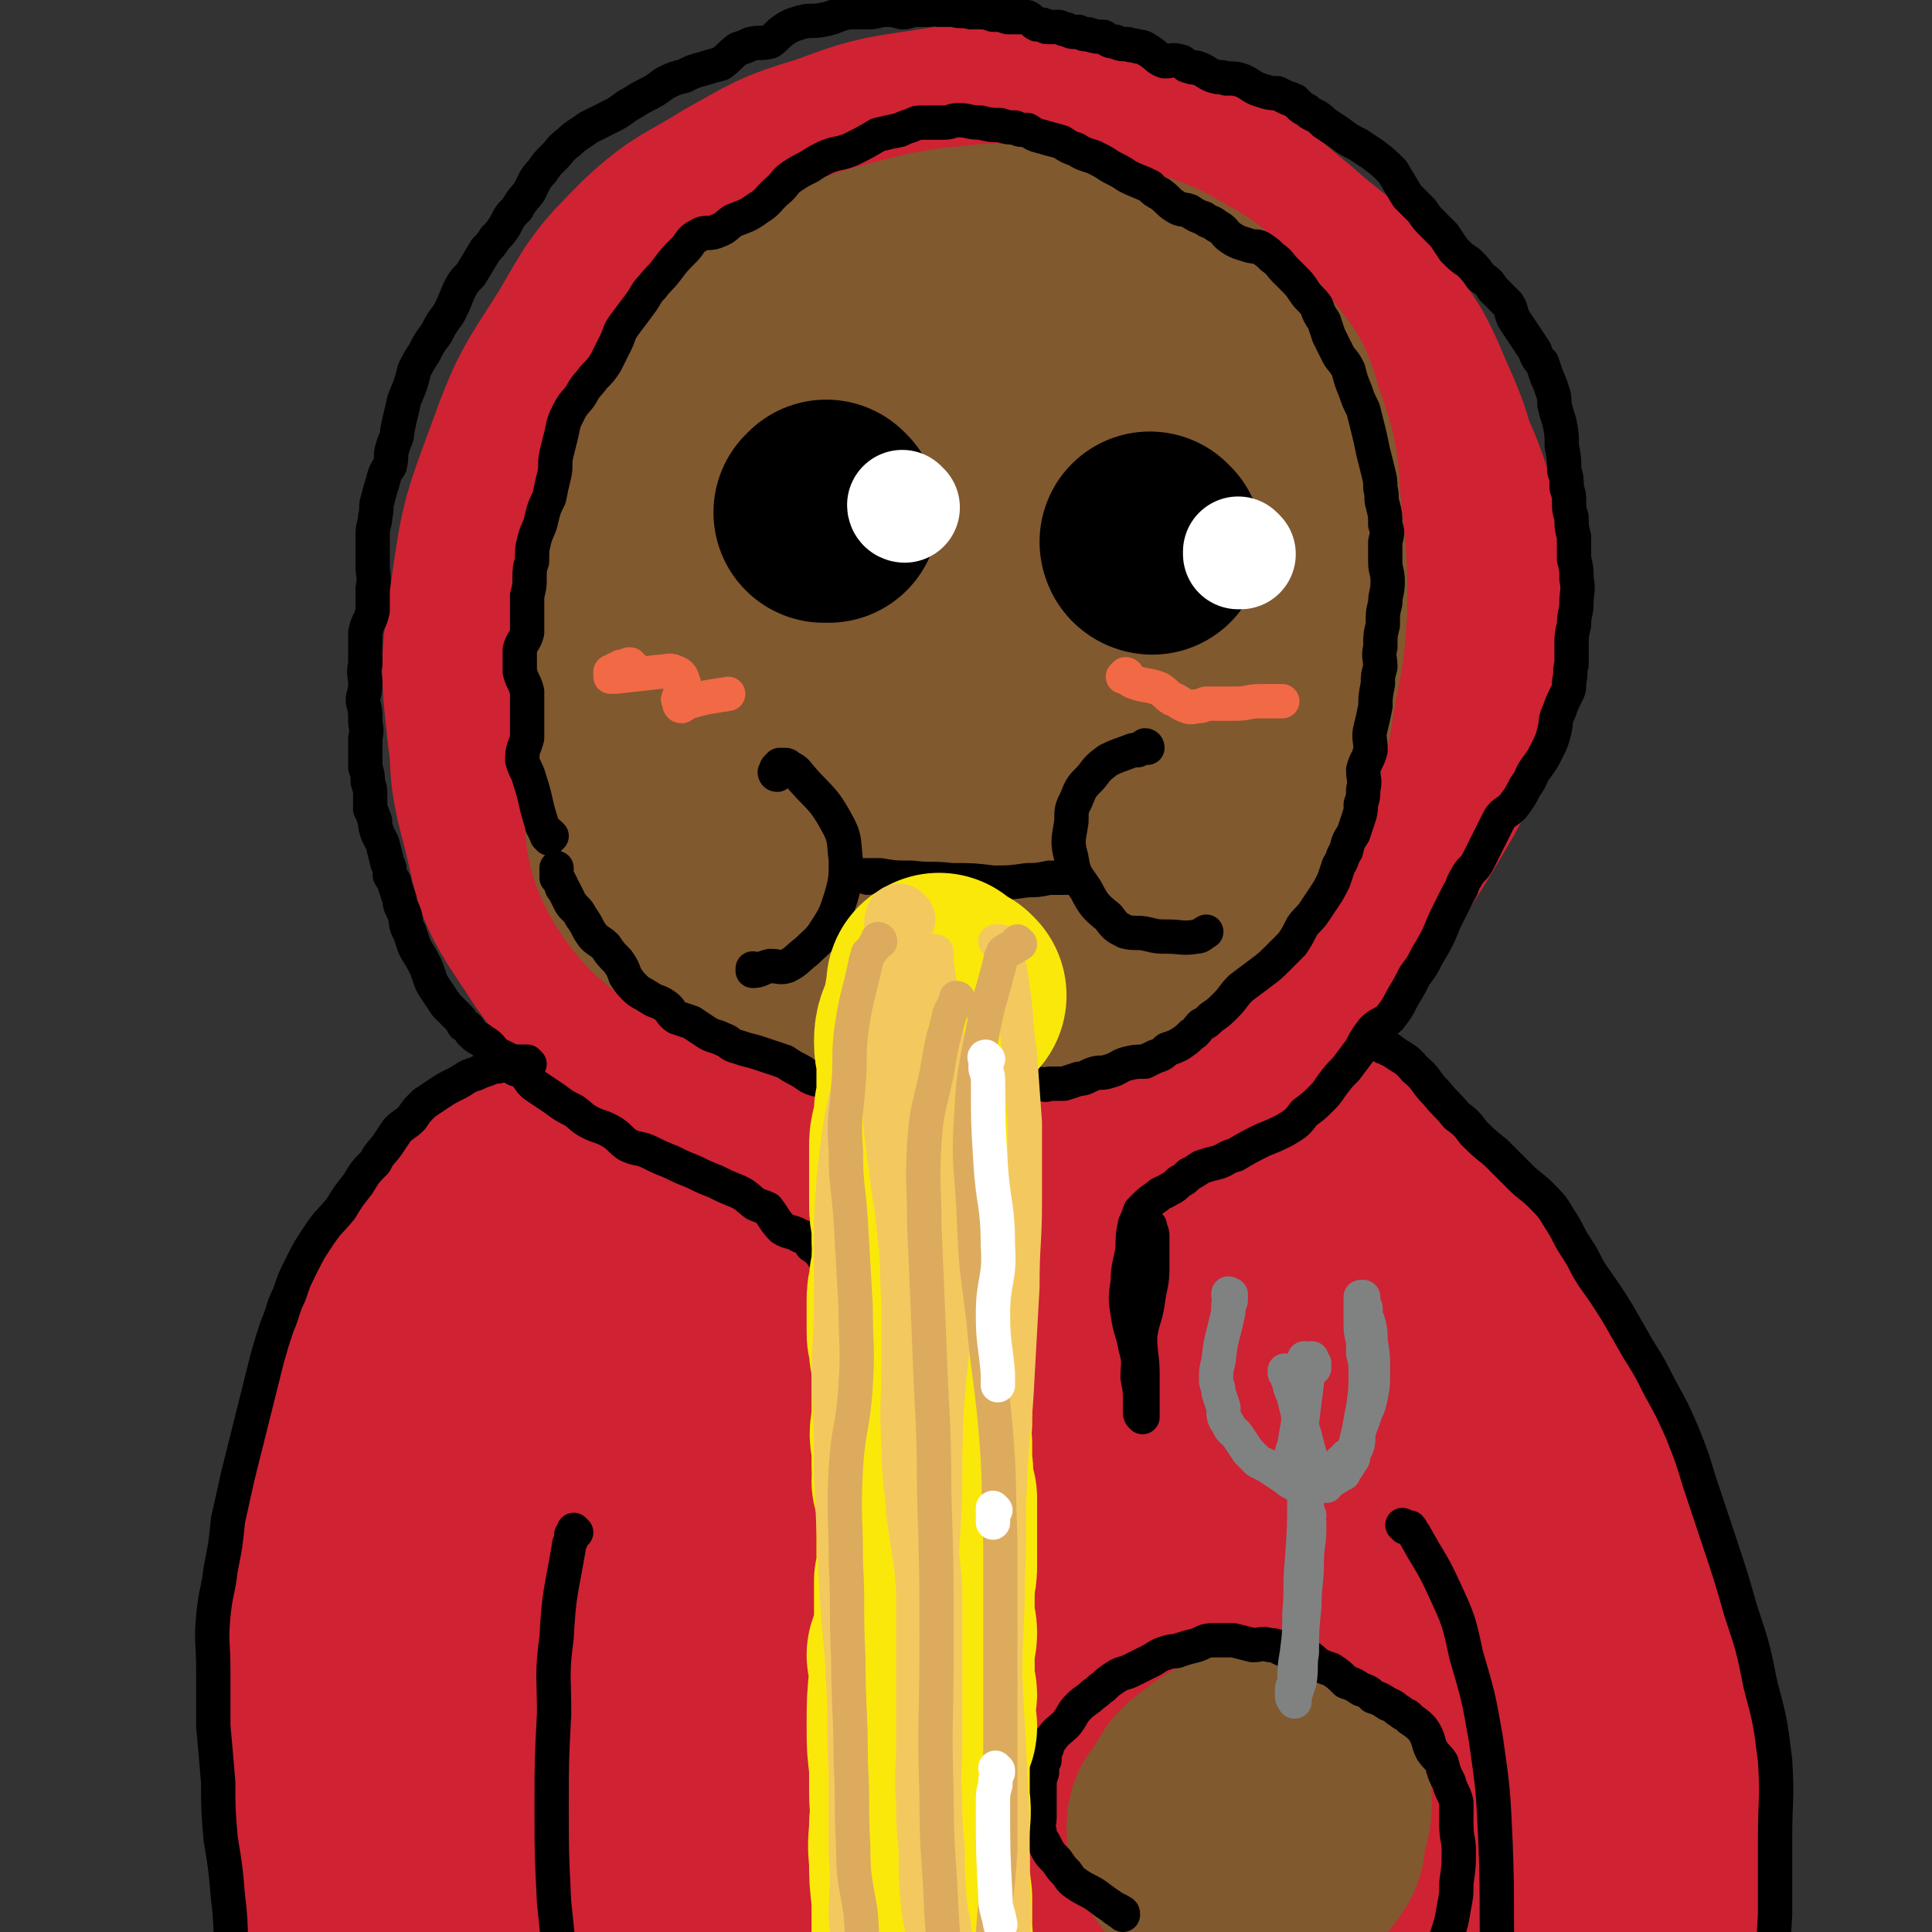 <svg viewBox='0 0 788 788' version='1.1' xmlns='http://www.w3.org/2000/svg' xmlns:xlink='http://www.w3.org/1999/xlink'><rect x="0" y="0" width="788" height="788" fill="#333333" stroke="none"/><g fill='none' stroke='#CF2233' stroke-width='90' stroke-linecap='round' stroke-linejoin='round'><path d='M396,198c0,0 -1,-1 -1,-1 0,0 0,1 0,1 -1,-1 -1,-1 -3,-1 -2,0 -2,0 -4,0 -15,3 -15,2 -29,7 -11,4 -11,5 -21,12 -10,7 -10,8 -18,17 -10,11 -12,11 -19,24 -6,13 -7,14 -8,28 -1,18 0,19 5,37 6,21 5,23 17,40 11,17 13,18 30,30 15,9 16,10 34,13 20,3 21,3 40,0 19,-4 20,-5 37,-15 18,-10 19,-10 33,-25 16,-15 17,-15 28,-34 12,-20 12,-20 19,-42 6,-20 6,-21 7,-42 1,-18 1,-18 -2,-36 -3,-18 -2,-20 -11,-35 -9,-14 -13,-12 -26,-22 -15,-11 -14,-13 -30,-21 -18,-9 -18,-9 -38,-13 -22,-3 -23,-3 -45,-1 -23,2 -24,2 -46,9 -24,6 -25,5 -47,16 -18,9 -19,9 -34,23 -18,16 -18,17 -30,36 -13,21 -14,22 -21,45 -6,22 -5,24 -4,47 0,24 -1,25 7,48 9,24 10,26 27,45 17,20 19,21 42,34 23,14 24,14 51,19 28,6 30,4 59,2 27,-1 28,0 54,-9 25,-8 25,-10 47,-26 22,-15 21,-17 39,-37 18,-19 19,-19 33,-40 11,-17 12,-18 17,-37 6,-20 5,-21 5,-42 0,-22 0,-23 -5,-45 -4,-21 -3,-22 -12,-42 -8,-19 -9,-20 -23,-35 -12,-13 -13,-14 -29,-22 -16,-9 -17,-8 -35,-13 -19,-6 -19,-7 -40,-10 -21,-4 -22,-5 -43,-5 -22,1 -23,1 -44,5 -20,4 -20,4 -39,11 -18,6 -19,5 -35,15 -15,11 -15,12 -28,26 -12,13 -13,13 -22,28 -11,17 -11,17 -17,36 -7,21 -7,21 -11,43 -3,23 -4,23 -3,46 0,23 -1,24 5,46 5,21 4,22 16,40 13,19 14,20 33,34 19,15 21,15 44,23 23,8 24,8 48,8 24,-1 25,-3 47,-11 26,-9 25,-12 49,-25 23,-13 24,-12 45,-28 17,-13 17,-14 32,-30 12,-13 12,-13 21,-27 9,-15 9,-16 14,-32 6,-18 6,-18 9,-36 4,-22 5,-22 4,-44 0,-21 -1,-22 -7,-42 -6,-20 -5,-22 -17,-39 -9,-14 -12,-13 -25,-25 -15,-12 -14,-13 -30,-23 -17,-11 -17,-12 -36,-18 -18,-7 -19,-6 -39,-7 -19,0 -19,0 -39,3 -20,3 -20,3 -39,10 -20,6 -20,7 -38,17 -16,10 -18,9 -32,22 -16,16 -16,17 -27,36 -14,22 -15,22 -24,47 -10,27 -10,27 -14,55 -4,27 -4,28 -1,55 4,30 3,31 14,58 11,25 11,26 29,46 16,19 18,20 40,32 22,12 24,12 49,15 30,4 31,3 60,-1 29,-4 30,-4 58,-15 25,-10 25,-11 48,-27 21,-15 20,-16 38,-35 17,-19 19,-19 32,-41 12,-20 12,-20 19,-43 6,-19 6,-20 6,-40 1,-17 0,-18 -5,-35 -7,-21 -7,-22 -19,-41 -12,-19 -12,-20 -29,-35 -16,-15 -18,-15 -38,-24 -17,-8 -18,-8 -37,-10 -22,-3 -23,-4 -44,0 -21,3 -22,4 -40,14 -20,11 -22,11 -38,29 -17,20 -17,22 -28,46 -13,28 -15,28 -19,58 -4,34 -4,36 2,69 5,28 6,30 21,53 14,22 16,23 38,37 20,13 22,13 45,18 21,5 23,6 44,2 19,-3 20,-6 36,-17 18,-12 21,-11 33,-29 13,-19 12,-22 16,-45 5,-23 5,-24 2,-48 -3,-23 -2,-25 -13,-46 -8,-16 -9,-19 -24,-27 -14,-7 -18,-7 -33,-2 -18,4 -19,7 -33,20 -19,17 -21,18 -33,39 -11,19 -12,22 -13,43 -1,16 -1,19 8,32 9,12 12,13 28,18 16,5 18,5 35,3 17,-3 18,-5 33,-14 17,-12 19,-12 30,-28 11,-19 11,-21 14,-43 2,-18 2,-20 -3,-37 -5,-14 -6,-18 -18,-25 -12,-6 -16,-5 -30,-1 -19,4 -21,4 -36,16 -20,14 -20,16 -35,36 -12,17 -14,18 -20,38 -2,9 -3,13 3,21 7,10 10,10 22,14 14,4 15,4 30,1 16,-3 18,-3 32,-12 15,-10 18,-10 27,-26 11,-19 10,-21 14,-43 3,-21 4,-24 -1,-43 -4,-14 -6,-16 -17,-24 -10,-7 -12,-7 -24,-8 -15,0 -16,1 -30,7 -16,7 -17,7 -30,19 -15,13 -15,14 -25,32 -7,15 -8,16 -9,32 -1,14 -2,17 6,29 6,11 9,12 22,18 14,6 15,6 31,7 16,0 18,0 33,-6 15,-5 17,-6 27,-17 11,-12 11,-14 16,-30 3,-10 4,-13 0,-22 -4,-11 -6,-12 -16,-17 -12,-7 -13,-7 -27,-8 -18,-1 -18,0 -36,3 -18,4 -19,4 -36,12 -13,6 -15,6 -25,16 -7,8 -8,10 -9,21 0,10 1,12 7,20 9,10 11,10 23,15 14,5 14,5 29,6 12,1 13,3 24,0 8,-3 9,-4 15,-11 5,-7 6,-8 8,-16 2,-9 1,-9 0,-18 0,-3 1,-4 -1,-5 -2,-1 -3,0 -5,1 -2,1 -3,1 -4,3 -2,6 -2,6 -2,13 -1,9 -1,9 0,18 1,9 2,9 5,17 3,11 4,11 8,20 3,9 5,8 8,16 1,6 1,7 1,12 '/><path d='M327,472c0,0 -1,0 -1,-1 -1,0 -1,0 -1,0 -1,-1 0,-1 -1,-2 -2,-1 -2,-1 -3,-2 -8,-5 -8,-5 -16,-9 -7,-3 -7,-3 -15,-5 -5,-1 -5,-1 -11,-1 -6,0 -6,0 -11,1 -9,2 -9,1 -17,4 -10,4 -11,4 -20,9 -9,6 -8,7 -17,13 -9,8 -9,8 -18,16 -9,9 -10,8 -18,18 -8,11 -7,12 -13,24 -6,15 -6,15 -12,29 -6,15 -7,15 -11,30 -5,18 -5,18 -8,36 -3,19 -4,19 -5,37 -1,19 0,19 0,39 0,16 0,16 1,33 1,13 2,13 3,25 2,10 2,10 3,19 1,6 1,6 2,12 0,1 0,2 1,2 0,1 0,0 0,-1 0,-9 -1,-9 -1,-18 0,-21 -1,-21 0,-41 1,-27 1,-27 4,-53 4,-29 4,-30 11,-58 7,-31 6,-32 18,-61 11,-29 12,-29 29,-55 17,-24 17,-24 38,-44 16,-15 17,-15 36,-24 13,-7 14,-7 28,-8 12,-1 12,0 23,3 7,2 7,2 13,6 6,3 7,3 11,8 3,4 3,5 5,9 0,3 0,3 -1,5 -1,2 -2,2 -5,3 -3,2 -3,2 -6,4 -5,3 -5,3 -9,6 -8,5 -8,4 -15,9 -10,7 -11,5 -20,13 -12,10 -12,10 -21,23 -11,17 -11,18 -18,38 -12,29 -14,29 -20,59 -8,38 -8,39 -9,78 -1,31 0,31 5,62 3,21 4,21 10,42 4,11 4,11 10,21 2,4 2,5 5,8 1,1 3,2 4,1 4,-9 4,-10 5,-21 2,-24 0,-24 1,-49 1,-36 -1,-36 1,-73 3,-40 2,-40 7,-79 5,-33 7,-32 14,-64 5,-22 5,-22 10,-44 2,-8 2,-8 4,-15 0,-2 1,-4 1,-3 1,5 0,8 1,16 1,30 1,30 3,61 3,43 3,43 5,86 3,41 2,41 6,82 3,31 4,31 7,62 2,14 1,14 3,29 0,3 2,6 3,5 0,-3 -1,-8 -2,-15 -5,-30 -4,-31 -11,-61 -13,-54 -16,-53 -29,-107 -10,-42 -6,-43 -16,-85 -3,-14 -3,-19 -10,-27 -3,-3 -8,1 -10,6 -9,17 -8,19 -11,38 -6,34 -6,34 -7,68 0,43 1,43 5,86 3,36 3,36 8,72 4,21 3,22 10,42 2,6 5,11 10,11 4,0 6,-6 8,-13 7,-27 5,-28 10,-56 7,-40 7,-40 15,-80 7,-34 6,-35 15,-68 8,-28 9,-28 19,-55 8,-23 8,-23 17,-46 6,-18 6,-18 12,-37 4,-11 3,-11 7,-21 2,-6 2,-7 5,-12 3,-5 3,-5 7,-9 7,-5 7,-5 15,-8 9,-3 9,-2 19,-4 9,-2 9,-2 18,-2 11,-1 11,-1 21,1 10,1 10,2 19,4 11,3 12,3 23,7 13,5 13,6 24,13 12,8 12,9 23,18 11,9 11,8 21,19 10,11 9,11 18,24 9,13 9,13 17,27 10,16 12,16 20,33 8,19 7,20 12,40 5,19 4,19 8,38 3,21 2,21 5,42 3,19 4,18 6,37 2,17 2,17 2,35 0,17 0,17 0,34 -1,18 -3,17 -4,35 -1,15 -2,15 -2,31 0,10 1,10 1,20 0,2 1,5 0,5 0,-1 -1,-4 -1,-8 -3,-17 -2,-17 -6,-33 -5,-27 -6,-26 -12,-53 -8,-29 -8,-29 -15,-59 -7,-28 -5,-29 -13,-56 -9,-30 -8,-30 -20,-59 -11,-26 -12,-25 -25,-50 -12,-22 -11,-22 -24,-43 -9,-14 -10,-14 -21,-28 -9,-12 -9,-12 -19,-23 -8,-9 -8,-9 -16,-17 -7,-6 -7,-6 -15,-11 -5,-3 -5,-3 -11,-5 -2,-2 -3,-1 -5,-3 0,0 1,-1 2,-1 1,-2 0,-2 2,-3 5,-2 5,-2 10,-3 9,-2 9,-3 19,-3 13,0 14,0 27,4 18,6 19,6 34,17 19,13 20,14 36,31 17,17 17,17 30,38 16,23 16,23 28,49 12,26 11,26 19,54 8,27 7,27 12,55 4,21 4,22 5,44 1,18 0,18 0,37 -1,15 -1,15 -2,30 0,7 0,7 -1,15 -1,4 0,5 -2,7 -1,1 -2,1 -3,0 -4,-3 -5,-4 -7,-9 -8,-14 -7,-14 -13,-28 -8,-19 -7,-20 -16,-38 -12,-24 -12,-24 -26,-47 -17,-29 -17,-29 -35,-57 -17,-27 -16,-27 -36,-52 -15,-21 -16,-20 -34,-39 -11,-11 -12,-12 -25,-21 -9,-8 -10,-6 -21,-13 -8,-5 -8,-5 -15,-10 -4,-2 -4,-2 -7,-5 0,0 0,0 0,0 3,5 4,5 7,11 11,21 11,21 23,42 19,34 20,34 38,68 18,34 18,34 35,68 15,27 17,26 30,54 10,20 9,21 16,42 4,13 3,13 6,26 1,4 2,6 2,7 0,0 -1,-3 -2,-5 -9,-17 -10,-17 -19,-34 -22,-40 -24,-40 -43,-81 -23,-49 -22,-50 -42,-100 -13,-32 -13,-32 -25,-64 -5,-15 -5,-15 -10,-31 -1,-2 -2,-5 -3,-5 -1,1 -1,5 0,9 4,22 4,23 11,45 12,40 12,40 26,80 14,41 16,40 31,82 11,30 10,31 20,62 7,21 6,21 13,43 4,10 4,11 8,21 1,1 2,3 2,2 -2,-11 -1,-14 -6,-26 -15,-41 -17,-40 -34,-80 -24,-55 -25,-54 -49,-110 -15,-32 -13,-33 -28,-66 -4,-10 -4,-13 -11,-19 -1,-2 -5,0 -5,3 -4,16 -4,17 -3,35 1,34 1,34 6,69 6,40 7,40 17,80 8,34 9,34 19,67 6,22 6,22 13,43 2,6 2,10 5,11 1,1 3,-3 2,-6 -5,-24 -6,-24 -13,-48 -13,-43 -14,-42 -27,-85 -10,-35 -10,-35 -19,-70 -4,-19 -3,-20 -8,-39 -1,-4 -2,-9 -4,-7 -3,2 -5,7 -6,15 -1,23 0,23 1,46 2,34 3,34 5,68 1,30 0,30 1,61 2,23 2,23 5,45 1,8 0,9 2,16 0,2 2,3 2,2 0,-10 0,-12 -1,-23 -4,-29 -3,-29 -9,-58 -8,-40 -10,-40 -19,-79 -7,-29 -4,-30 -14,-57 -5,-14 -4,-18 -15,-26 -7,-6 -13,-7 -20,-2 -12,8 -13,11 -20,26 -10,24 -9,25 -14,52 -7,29 -5,29 -10,59 -3,26 -3,26 -5,52 -2,13 -2,13 -3,26 -1,4 0,6 -2,8 -1,1 -3,-1 -4,-3 -8,-16 -6,-17 -15,-33 -13,-26 -13,-26 -28,-51 -10,-16 -8,-18 -21,-31 -6,-7 -9,-9 -16,-8 -7,2 -8,5 -11,13 -7,13 -7,14 -10,28 -3,18 -2,19 -2,37 -1,17 -1,18 2,35 2,11 1,12 7,22 4,8 6,8 13,14 3,3 3,2 7,4 '/></g>
<g fill='none' stroke='#81592F' stroke-width='90' stroke-linecap='round' stroke-linejoin='round'><path d='M376,146c0,-1 -1,-1 -1,-1 0,-1 0,0 -1,0 -3,0 -3,-1 -6,0 -9,1 -9,0 -19,2 -6,2 -6,1 -11,5 -5,4 -5,5 -9,10 -6,7 -7,7 -12,15 -5,8 -4,9 -9,18 -5,9 -7,8 -11,17 -5,11 -4,12 -5,24 -2,12 -2,12 -1,25 1,11 1,11 4,22 4,11 4,11 9,21 5,9 5,9 11,17 5,8 4,10 11,17 8,8 9,8 20,13 9,4 10,5 20,6 10,2 11,0 21,-1 14,-1 14,-1 27,-3 11,-2 11,-2 22,-5 12,-4 12,-4 23,-9 10,-6 10,-6 18,-14 10,-9 10,-9 18,-20 8,-10 9,-10 15,-22 5,-11 5,-11 8,-23 4,-15 3,-15 4,-30 1,-14 2,-15 1,-29 -1,-15 0,-16 -4,-31 -3,-11 -4,-11 -11,-20 -6,-9 -7,-8 -15,-16 -7,-7 -7,-7 -16,-12 -10,-6 -10,-5 -21,-9 -10,-4 -10,-4 -20,-6 -11,-2 -11,-3 -21,-3 -13,-1 -13,0 -25,1 -12,2 -12,2 -23,5 -12,3 -12,3 -23,8 -9,5 -9,5 -17,11 -9,6 -9,7 -17,14 -9,7 -10,6 -18,14 -7,8 -7,8 -12,18 -6,11 -5,12 -9,24 -5,14 -4,14 -7,28 -4,16 -5,16 -8,32 -2,17 -2,17 -2,35 1,16 1,16 4,32 2,14 0,16 7,28 8,12 10,12 22,21 13,9 13,9 28,15 16,7 17,7 34,10 18,2 18,1 36,0 17,-1 18,0 35,-5 16,-4 17,-4 31,-12 14,-7 14,-7 25,-18 11,-11 11,-12 21,-25 10,-14 12,-13 19,-29 7,-15 6,-16 9,-33 3,-15 3,-15 4,-30 0,-18 0,-18 -2,-36 -2,-18 0,-19 -6,-36 -5,-13 -6,-12 -15,-23 -8,-10 -9,-11 -19,-18 -12,-9 -12,-9 -26,-15 -10,-4 -11,-4 -22,-6 -14,-3 -14,-4 -29,-3 -14,1 -14,1 -27,6 -16,6 -16,6 -30,15 -14,9 -16,8 -26,21 -12,14 -11,16 -17,34 -8,19 -9,19 -11,40 -3,23 -3,24 1,46 3,21 2,23 13,40 11,19 13,19 30,33 15,12 16,12 34,18 16,6 18,8 35,6 17,-1 19,-2 33,-11 16,-10 17,-12 28,-28 12,-17 11,-19 18,-38 6,-17 7,-18 8,-35 1,-15 1,-16 -4,-30 -4,-15 -3,-16 -13,-28 -10,-14 -11,-15 -25,-23 -13,-8 -15,-10 -30,-9 -17,0 -19,1 -33,10 -15,10 -15,13 -25,28 -9,15 -10,17 -13,34 -2,12 -2,13 2,24 5,12 5,14 15,21 9,8 11,7 24,9 13,1 14,2 26,-3 12,-4 13,-6 22,-14 9,-8 12,-8 16,-19 5,-14 5,-16 3,-31 -2,-10 -3,-12 -10,-19 -7,-6 -9,-6 -18,-5 -7,0 -9,2 -14,7 -10,10 -11,11 -17,24 -5,11 -6,13 -6,25 1,8 1,10 7,17 6,7 8,8 17,10 8,2 9,0 17,-3 8,-2 8,-3 14,-7 3,-2 4,-3 5,-6 0,-1 -1,-1 -2,-1 '/></g>
<g fill='none' stroke='#000000' stroke-width='14' stroke-linecap='round' stroke-linejoin='round'><path d='M216,434c0,0 -1,-1 -1,-1 0,0 0,0 0,0 -1,0 -1,0 -2,0 -1,0 -1,0 -2,0 0,0 0,0 -1,0 -4,1 -4,1 -7,2 -2,0 -2,0 -4,1 -3,1 -3,1 -5,2 -4,1 -4,2 -8,4 -4,2 -4,2 -7,4 -3,2 -3,2 -6,4 -3,3 -3,3 -5,6 -3,3 -3,2 -6,5 -2,3 -2,3 -4,6 -3,4 -3,3 -5,7 -4,4 -4,4 -7,9 -4,5 -4,5 -7,10 -5,6 -5,5 -9,11 -4,6 -4,6 -7,12 -3,6 -3,6 -5,12 -3,6 -2,6 -5,13 -2,6 -2,6 -4,13 -2,8 -2,8 -4,16 -2,8 -2,8 -4,16 -2,8 -2,8 -4,16 -2,9 -2,9 -4,18 -1,10 -1,10 -3,20 -1,9 -2,9 -3,19 -1,11 0,11 0,22 0,11 0,11 0,23 1,11 1,11 2,23 0,11 0,11 1,23 2,12 2,12 3,24 2,15 0,15 3,29 3,17 4,17 8,33 5,17 5,17 9,33 '/><path d='M562,426c0,0 -1,0 -1,-1 0,0 0,1 1,1 0,0 0,0 0,0 0,0 0,0 0,0 1,0 1,0 1,0 0,0 0,0 0,0 0,0 0,0 1,0 0,1 0,1 0,1 1,0 1,0 1,0 1,1 1,1 2,1 5,4 6,3 10,8 5,4 4,5 9,10 4,5 4,4 8,9 4,3 4,3 7,7 4,4 4,4 9,8 5,5 5,5 10,10 4,4 5,4 8,7 5,5 5,5 8,10 4,6 3,6 7,12 4,6 3,6 7,12 5,7 5,7 10,15 4,7 4,7 8,14 5,8 5,8 9,16 5,9 5,9 9,18 4,10 4,10 7,20 4,12 4,12 8,24 5,15 5,15 9,29 5,15 5,15 8,30 4,15 4,15 6,31 1,16 0,16 0,32 0,15 0,15 0,31 -1,16 -1,16 -2,33 -1,22 -2,22 -2,44 0,21 1,21 1,42 '/><path d='M348,513c0,0 0,0 -1,-1 0,0 1,1 1,0 1,0 1,0 1,0 0,0 0,0 0,1 0,1 0,1 0,3 1,12 1,12 2,23 1,8 1,8 2,16 0,9 0,9 0,17 1,8 0,8 1,15 1,4 1,4 2,8 0,1 0,1 0,2 0,0 0,0 1,1 0,0 1,0 1,0 0,-1 -1,-2 -1,-4 0,-5 1,-5 0,-9 0,-8 0,-8 -1,-17 -1,-6 -1,-6 -2,-12 -1,-5 -1,-5 -3,-9 -1,-4 -1,-4 -2,-8 -2,-4 -3,-4 -5,-8 -2,-5 -1,-5 -3,-10 -2,-4 -2,-4 -5,-8 -2,-3 -2,-3 -5,-5 -2,-3 -2,-3 -5,-4 -3,-2 -4,-1 -7,-3 -3,-3 -3,-4 -6,-8 -2,-1 -3,-1 -5,-2 -4,-3 -3,-3 -7,-5 -5,-2 -5,-2 -9,-4 -5,-2 -5,-2 -9,-4 -5,-2 -5,-2 -9,-4 -5,-2 -5,-2 -9,-4 -4,-2 -5,-1 -9,-3 -3,-2 -3,-3 -6,-5 -5,-3 -5,-2 -9,-4 -4,-2 -4,-3 -7,-5 -4,-2 -4,-2 -8,-5 -3,-2 -3,-2 -6,-4 -3,-2 -3,-2 -5,-5 -2,-2 -2,-2 -5,-3 -1,-2 -1,-2 -3,-4 -2,-1 -2,-1 -4,-2 -2,-1 -2,-2 -3,-3 -2,-2 -3,-2 -4,-3 -2,-1 -2,-1 -4,-3 -1,-2 -1,-2 -3,-3 -1,-2 -1,-2 -3,-4 -2,-2 -2,-2 -4,-4 -2,-3 -2,-3 -4,-6 -2,-3 -2,-3 -3,-6 -1,-3 -1,-3 -2,-5 -2,-4 -2,-3 -4,-7 -1,-3 -1,-3 -2,-6 -2,-3 -1,-4 -2,-7 -1,-3 -2,-3 -2,-6 -1,-3 -1,-3 -2,-6 0,-2 -1,-2 -2,-4 0,-2 0,-3 -1,-5 -1,-4 -1,-4 -2,-8 -1,-2 -1,-2 -2,-4 -1,-3 -1,-3 -1,-5 -1,-3 -1,-3 -2,-5 0,-3 0,-3 0,-6 0,-2 0,-2 -1,-5 0,-3 0,-3 -1,-6 0,-3 0,-3 0,-6 0,-3 0,-3 0,-6 1,-4 0,-4 0,-7 0,-4 0,-4 -1,-8 0,-3 1,-3 1,-7 0,-4 -1,-4 0,-8 0,-4 0,-4 0,-8 0,-2 0,-2 0,-5 1,-5 2,-4 3,-9 0,-5 0,-5 0,-9 1,-5 0,-5 0,-9 0,-4 0,-4 0,-7 0,-3 0,-3 0,-6 0,-4 1,-4 1,-7 1,-4 0,-4 1,-7 1,-4 1,-4 2,-7 1,-4 1,-4 3,-7 1,-4 0,-4 1,-7 1,-4 2,-4 2,-7 1,-5 1,-5 2,-9 1,-5 1,-4 3,-9 1,-3 1,-3 2,-7 2,-4 2,-4 4,-7 2,-4 2,-4 5,-8 2,-4 2,-4 5,-8 2,-4 2,-4 4,-9 2,-4 2,-4 5,-7 3,-5 3,-5 6,-10 2,-2 2,-2 4,-5 2,-2 2,-2 4,-5 2,-4 2,-4 5,-7 2,-4 3,-4 5,-7 2,-4 2,-5 5,-8 2,-3 2,-3 5,-6 3,-3 2,-3 6,-6 3,-3 4,-3 8,-6 4,-2 4,-2 8,-4 4,-2 4,-2 8,-5 4,-2 3,-2 7,-4 4,-2 4,-2 8,-5 4,-2 4,-2 8,-3 4,-2 4,-2 8,-3 3,-1 3,-1 7,-2 4,-3 3,-3 7,-6 3,-1 3,-1 5,-2 4,-1 4,0 8,-1 3,-2 3,-3 6,-5 3,-2 4,-2 7,-3 4,-1 4,0 9,-1 5,-1 5,-2 10,-3 4,0 4,0 8,0 4,0 4,-1 7,-1 3,0 3,0 7,1 3,0 3,-1 5,-1 3,0 3,0 5,0 3,0 3,-1 5,0 3,0 3,0 6,0 3,1 3,0 7,1 2,0 2,0 4,0 2,0 2,0 5,1 3,0 3,0 6,1 3,0 3,0 6,0 1,0 1,0 2,0 2,1 2,2 4,3 1,0 1,0 2,0 1,0 1,1 2,1 1,0 1,0 3,0 1,0 1,0 2,0 2,1 2,1 3,1 2,1 2,1 3,1 1,0 1,0 2,0 2,1 2,1 4,1 3,1 3,1 6,1 2,1 2,2 5,2 2,1 2,1 5,1 2,1 2,0 4,1 3,0 3,1 5,2 3,2 3,3 6,4 3,0 3,-1 6,0 2,0 2,2 4,2 2,1 2,0 4,1 3,1 3,2 6,3 3,1 3,0 5,1 4,0 4,0 7,1 4,2 4,3 8,4 3,1 3,1 6,1 2,1 2,1 4,2 2,0 1,1 3,1 1,1 1,1 2,2 1,1 1,1 3,2 1,1 1,1 3,2 2,1 2,1 4,3 3,2 3,2 6,4 4,3 4,3 8,5 3,2 3,2 6,4 4,3 4,3 8,7 3,5 3,5 6,10 3,3 3,3 6,6 2,3 2,3 5,6 2,2 2,2 4,4 2,3 2,3 4,6 3,3 3,3 6,5 3,3 3,3 5,6 3,2 3,2 5,5 3,3 3,3 6,6 2,3 1,4 3,7 2,3 2,3 4,6 2,3 2,3 4,6 1,3 1,3 3,5 1,3 1,3 2,6 1,2 1,2 2,5 1,3 1,3 1,6 1,4 1,4 2,7 1,5 1,5 1,10 1,5 1,5 1,10 1,3 1,3 1,7 1,3 1,3 1,6 0,3 0,3 1,6 0,4 0,4 1,8 0,5 0,5 0,9 1,4 1,4 1,8 1,5 0,5 0,10 0,4 -1,4 -1,9 -1,4 -1,4 -1,8 0,4 0,4 0,8 -1,3 0,3 -1,7 0,3 0,3 -1,5 -2,4 -2,4 -3,7 -2,4 -1,4 -2,8 -1,4 -1,4 -3,8 -2,4 -2,4 -5,8 -2,3 -1,3 -4,7 -2,4 -2,4 -5,8 -3,3 -4,2 -6,6 -2,4 -2,4 -4,8 -2,4 -2,4 -4,8 -2,4 -3,3 -5,7 -2,3 -1,3 -3,6 -2,4 -2,4 -4,8 -2,4 -2,4 -4,9 -2,4 -2,4 -5,9 -2,4 -2,4 -5,8 -2,4 -2,4 -5,9 -2,4 -2,4 -5,8 -3,3 -4,2 -7,5 -3,4 -3,4 -5,8 -3,4 -3,4 -6,8 -3,3 -3,3 -6,7 -2,3 -2,3 -4,5 -3,3 -3,3 -7,6 -3,4 -3,4 -8,7 -4,2 -4,2 -9,4 -6,3 -6,3 -11,6 -4,1 -4,2 -7,3 -4,1 -4,1 -7,2 -3,2 -3,2 -5,3 -2,2 -2,2 -4,3 -2,2 -2,2 -4,3 -3,2 -3,1 -5,3 -3,2 -3,2 -5,4 -1,1 -1,1 -2,2 -1,3 -1,3 -2,5 -1,5 -1,5 -1,10 -1,7 -2,7 -2,14 -1,6 -1,7 0,13 1,7 2,7 3,13 2,7 1,7 1,13 1,5 1,5 1,10 0,2 0,2 0,4 0,1 0,1 1,2 0,0 0,0 0,0 0,0 0,-1 0,-1 0,-3 0,-3 0,-5 0,-6 0,-6 0,-11 0,-8 -1,-8 -1,-16 1,-7 2,-7 3,-13 1,-8 2,-8 2,-15 0,-6 0,-7 0,-13 0,-2 -1,-2 -1,-4 '/><path d='M225,341c0,0 -1,-1 -1,-1 0,0 0,0 1,1 0,0 -1,0 -1,0 0,0 0,0 0,0 0,1 0,1 0,1 0,0 0,0 0,-1 0,0 -1,0 -1,0 0,-1 0,-1 0,-1 -1,-1 -1,-1 -1,-2 -1,-1 -1,-1 -1,-2 -3,-9 -2,-9 -5,-18 -1,-4 -2,-4 -3,-8 0,-5 1,-5 2,-9 0,-5 0,-5 0,-9 0,-5 0,-5 0,-10 -1,-4 -2,-4 -3,-8 0,-4 0,-5 0,-9 1,-4 2,-3 3,-7 0,-4 0,-4 0,-8 0,-4 0,-4 0,-7 1,-4 1,-4 1,-7 0,-4 0,-4 1,-7 0,-5 0,-5 1,-9 1,-4 2,-4 3,-9 1,-4 1,-4 3,-8 1,-5 1,-5 2,-9 1,-4 0,-5 1,-9 1,-4 1,-4 2,-8 1,-5 1,-5 3,-9 2,-4 3,-4 5,-7 2,-4 3,-4 5,-7 3,-3 3,-3 5,-6 2,-4 2,-4 4,-8 2,-4 1,-4 4,-8 3,-4 3,-4 6,-8 3,-4 2,-4 5,-7 3,-4 3,-3 6,-7 3,-4 3,-4 7,-8 3,-3 2,-4 6,-6 3,-2 4,0 8,-2 3,-1 3,-2 6,-4 5,-2 6,-2 10,-5 5,-3 4,-4 9,-8 3,-3 2,-3 5,-5 3,-2 3,-2 7,-4 3,-2 3,-2 7,-4 5,-2 5,-1 10,-3 6,-3 6,-3 11,-6 4,-1 4,-1 9,-2 2,-1 2,-1 5,-2 2,-1 2,-1 4,-1 4,0 4,0 9,0 3,0 3,-1 6,-1 4,0 4,1 9,1 4,1 4,1 8,1 3,1 3,1 6,1 2,1 2,1 5,1 3,2 3,2 7,3 3,1 4,1 7,2 3,2 3,2 6,3 3,2 4,2 7,3 4,2 4,2 7,4 4,2 4,2 7,4 4,2 5,2 9,4 2,2 2,2 4,3 3,2 3,3 6,5 3,2 3,1 6,2 3,2 3,2 6,3 2,2 3,1 5,3 4,2 3,3 6,5 3,2 4,2 7,3 3,1 3,0 5,1 3,2 3,2 5,4 3,2 3,3 5,5 2,2 2,2 4,4 2,2 2,2 4,5 2,3 3,3 5,6 1,3 1,3 3,6 1,3 1,3 2,6 2,4 2,4 4,8 2,3 2,2 4,6 1,4 1,4 3,9 1,3 1,3 3,7 1,4 1,4 2,8 1,4 1,4 2,9 1,4 1,4 2,8 1,4 1,4 1,7 1,4 0,4 1,7 1,4 1,4 1,8 1,3 1,3 0,7 0,4 0,4 0,8 0,4 1,4 1,8 0,5 -1,5 -1,9 -1,4 -1,4 -1,9 -1,4 -1,4 -1,9 -1,4 0,4 0,8 -1,4 -1,3 -1,7 -1,5 -1,5 -1,9 -1,5 -1,5 -2,9 -1,4 0,4 0,9 -1,4 -2,4 -3,8 0,4 1,4 0,8 0,3 0,3 -1,6 0,3 0,3 -1,6 -1,3 -1,3 -2,6 -2,3 -2,3 -3,7 -2,3 -1,3 -3,6 -1,3 -1,3 -2,6 -2,4 -2,4 -4,7 -2,3 -2,3 -4,6 -2,3 -3,3 -5,6 -2,4 -2,4 -4,7 -3,3 -3,3 -6,6 -3,3 -3,3 -7,6 -4,3 -4,3 -8,6 -3,3 -3,4 -6,7 -3,3 -3,3 -6,5 -2,2 -2,2 -4,3 -2,2 -2,3 -4,4 -2,2 -2,2 -5,4 -2,1 -2,1 -5,2 -2,2 -2,2 -5,3 -2,1 -2,1 -4,2 -4,0 -4,0 -8,1 -3,1 -3,2 -7,3 -3,1 -3,0 -6,1 -3,1 -3,2 -6,2 -3,1 -3,1 -6,2 -3,0 -3,0 -6,0 -2,1 -2,0 -5,0 -2,0 -3,0 -5,0 -4,1 -4,2 -7,2 -4,0 -4,-1 -8,0 -4,0 -3,1 -7,2 -4,0 -4,0 -8,0 -3,1 -3,1 -6,1 -3,0 -3,1 -5,0 -3,-1 -3,-2 -6,-2 -4,0 -4,1 -7,0 -4,0 -4,0 -7,-1 -3,0 -3,0 -6,0 -4,-1 -4,-1 -8,-2 -3,-1 -3,-1 -5,-2 -3,0 -3,1 -6,0 -3,-1 -3,-2 -7,-4 -2,-1 -2,-1 -5,-3 -3,-1 -3,-1 -6,-2 -3,-1 -3,-1 -6,-2 -4,-1 -4,-1 -7,-2 -4,-1 -3,-2 -6,-3 -4,-2 -4,-1 -7,-3 -3,-2 -3,-2 -6,-4 -3,-1 -3,-1 -6,-2 -3,-2 -2,-3 -5,-5 -3,-2 -3,-1 -6,-3 -3,-2 -4,-2 -6,-4 -2,-2 -2,-2 -4,-5 -1,-3 -1,-3 -3,-6 -3,-3 -3,-3 -5,-6 -2,-2 -3,-2 -5,-4 -3,-4 -2,-4 -5,-8 -1,-2 -1,-2 -3,-4 -1,-1 -1,-1 -2,-3 -1,-2 -1,-2 -2,-4 -1,-1 -1,-1 -1,-2 -1,-2 -1,-2 -2,-3 0,-2 0,-2 0,-4 '/><path d='M235,625c0,0 -1,-1 -1,-1 0,0 0,1 0,1 0,0 0,0 0,0 -1,1 -1,1 -1,1 0,1 0,1 0,2 -1,2 -1,2 -1,3 -3,18 -4,18 -5,37 -2,15 -1,15 -1,31 -1,19 -1,19 -1,38 0,19 0,19 1,39 2,19 2,19 3,39 2,15 1,16 4,31 5,17 6,17 12,34 2,7 3,7 5,13 '/><path d='M573,623c0,0 -1,-1 -1,-1 0,0 1,1 1,1 1,0 1,0 1,0 1,0 1,0 1,0 1,1 1,2 2,3 6,11 7,11 12,22 6,13 6,13 9,27 5,17 5,17 8,34 3,21 3,21 4,43 1,26 0,26 1,52 0,29 0,29 1,57 0,28 0,33 0,56 '/></g>
<g fill='none' stroke='#000000' stroke-width='90' stroke-linecap='round' stroke-linejoin='round'><path d='M338,209c0,0 0,0 -1,-1 0,0 0,1 0,1 0,0 -1,0 -1,0 0,0 0,0 0,0 '/><path d='M470,222c0,0 -1,-1 -1,-1 0,0 0,1 1,1 0,0 0,0 0,0 0,0 0,0 0,0 '/></g>
<g fill='none' stroke='#FFFFFF' stroke-width='45' stroke-linecap='round' stroke-linejoin='round'><path d='M369,207c0,0 -1,0 -1,-1 0,0 0,0 0,0 '/><path d='M506,226c0,0 -1,-1 -1,-1 0,0 0,0 0,0 0,0 0,0 0,0 0,1 0,1 0,1 '/></g>
<g fill='none' stroke='#81592F' stroke-width='90' stroke-linecap='round' stroke-linejoin='round'><path d='M522,750c-1,-1 -1,-1 -1,-1 0,0 0,0 0,0 -1,-1 -1,-1 -1,-2 '/><path d='M535,727c0,0 -1,-1 -1,-1 0,0 1,1 1,1 0,0 -1,0 -1,-1 -2,0 -2,0 -3,-1 -7,-3 -7,-4 -13,-5 -6,-1 -8,-1 -13,1 -7,4 -7,5 -11,11 -4,5 -4,6 -5,12 0,5 1,6 3,11 2,5 2,5 6,8 3,3 4,3 8,4 4,1 4,1 8,0 6,-1 6,-1 11,-3 5,-3 6,-4 9,-8 3,-4 2,-5 3,-10 1,-5 2,-6 2,-11 0,-4 0,-5 -4,-8 -5,-4 -6,-3 -13,-5 -7,-3 -7,-4 -14,-3 -7,1 -8,1 -14,6 -6,4 -6,5 -10,12 -3,4 -4,4 -4,9 0,5 1,6 3,10 3,4 3,5 7,8 5,3 6,2 11,3 5,1 6,1 11,0 4,-1 4,-1 8,-4 4,-3 4,-4 7,-8 1,-3 1,-3 2,-6 0,-1 0,-2 -1,-2 -2,0 -4,1 -6,1 '/></g>
<g fill='none' stroke='#000000' stroke-width='14' stroke-linecap='round' stroke-linejoin='round'><path d='M458,781c0,-1 0,-1 -1,-1 0,-1 0,0 0,0 0,0 0,0 0,0 -1,0 -1,-1 -1,-1 -1,0 -1,0 -2,-1 -3,-2 -3,-2 -7,-5 -3,-2 -4,-2 -7,-4 -3,-2 -3,-2 -5,-5 -2,-2 -2,-2 -4,-5 -3,-3 -3,-3 -5,-7 -1,-2 -2,-2 -2,-5 -1,-3 0,-3 0,-6 0,-3 0,-3 0,-6 0,-3 0,-3 0,-6 0,-3 0,-3 1,-6 0,-3 0,-3 1,-5 0,-2 0,-3 1,-5 0,-2 0,-2 2,-4 2,-3 3,-3 6,-6 3,-4 2,-4 5,-7 3,-3 3,-2 6,-5 2,-1 2,-2 4,-3 2,-2 2,-2 5,-4 3,-2 3,-1 7,-3 4,-2 4,-2 8,-4 3,-2 3,-2 6,-3 3,-1 3,0 5,-1 3,-1 3,-1 7,-2 3,-1 3,-2 7,-2 4,0 4,0 8,0 4,1 4,1 8,2 3,0 3,-1 7,0 3,0 3,1 6,2 4,2 4,1 7,2 2,1 2,1 3,1 2,1 2,2 4,3 2,1 2,1 5,2 3,2 3,2 6,5 3,1 3,1 6,3 3,1 3,1 5,3 3,1 3,1 6,3 3,1 3,2 5,3 2,2 3,1 4,3 3,2 3,2 5,4 3,4 2,5 4,9 2,3 2,2 4,5 1,4 1,4 3,8 1,4 2,4 3,8 0,4 0,5 0,9 0,6 1,6 1,11 0,6 0,6 -1,13 0,5 0,5 -1,10 -1,6 -1,6 -3,12 -1,5 -1,5 -2,9 -2,5 -3,5 -5,9 -3,6 -4,6 -7,13 -4,8 -4,11 -7,17 '/></g>
<g fill='none' stroke='#808282' stroke-width='14' stroke-linecap='round' stroke-linejoin='round'><path d='M534,621c-1,0 -2,-1 -1,-1 0,-1 0,-1 1,-2 0,0 -1,0 -1,0 0,-1 0,-1 0,-2 0,0 0,0 0,0 0,-1 0,-1 0,-2 0,0 0,0 0,-1 0,0 0,0 0,-1 0,0 0,0 0,-1 0,-1 0,-1 0,-1 0,-1 0,-1 0,-1 0,0 -1,0 -1,-1 0,0 0,0 0,0 0,0 0,1 0,2 0,13 0,13 -1,27 -1,10 0,10 -1,21 0,8 0,8 -1,16 -1,6 -1,6 -1,13 -1,1 -1,1 -1,3 0,1 0,1 0,2 0,1 1,1 1,2 0,0 0,0 0,0 0,0 0,0 0,0 0,0 0,0 0,-1 0,0 0,0 0,-1 1,-3 1,-3 2,-6 1,-6 0,-6 1,-12 0,-9 0,-9 1,-19 0,-9 1,-9 1,-18 0,-7 1,-7 1,-14 0,-5 -1,-5 -1,-10 0,-4 -1,-4 -1,-8 0,-2 0,-2 0,-5 0,-1 0,-1 0,-2 0,-1 0,-1 0,-2 0,-1 0,-1 0,-1 0,-1 -1,-1 -1,-1 0,-1 0,-1 0,-1 0,0 0,-1 0,-1 0,0 0,1 0,1 0,0 0,0 0,1 0,0 0,0 0,0 0,0 0,0 0,0 0,1 0,1 0,1 0,0 0,0 0,0 '/><path d='M502,529c0,-1 -1,-1 -1,-1 0,-1 0,0 1,0 0,0 0,0 0,0 0,1 0,1 0,1 0,1 0,1 0,1 0,1 0,1 -1,2 0,2 0,2 0,3 -2,10 -3,10 -4,20 -1,4 -1,4 -1,8 0,2 1,2 1,5 1,3 1,3 2,6 0,4 0,4 2,7 1,3 2,2 4,5 2,3 2,3 4,6 2,2 2,2 4,4 2,1 2,1 4,2 3,2 3,2 6,4 3,2 3,3 6,3 3,1 3,0 6,0 2,0 2,0 3,0 1,0 1,0 3,-1 1,0 1,0 2,0 1,-1 2,-1 3,-2 1,-1 1,-1 2,-1 0,-1 0,-1 1,-2 1,-1 1,-1 1,-2 2,-2 2,-2 2,-4 2,-4 2,-4 2,-8 1,-6 1,-6 2,-11 1,-7 1,-7 1,-14 0,-4 0,-4 -1,-8 0,-3 0,-3 0,-5 -1,-4 -1,-4 -1,-7 0,-2 0,-2 0,-4 0,-3 0,-3 0,-6 0,0 1,0 1,-1 0,0 -1,0 -1,0 0,0 0,0 0,0 1,1 1,1 1,1 0,1 0,1 0,2 1,1 1,1 1,3 0,2 0,2 1,4 1,4 1,4 1,8 1,6 1,6 1,12 0,6 0,6 -1,11 -1,5 -2,5 -3,9 -2,5 -2,5 -3,10 -1,2 -1,2 -2,4 -1,1 -1,1 -2,1 0,1 0,1 -1,2 0,0 -1,0 -1,0 0,0 1,0 1,0 '/><path d='M541,606c0,0 0,-1 -1,-1 0,0 1,0 1,0 0,0 0,0 0,0 -1,0 -1,0 -1,0 0,0 -1,0 -1,0 0,0 0,0 0,0 0,-1 -1,-1 -1,-1 -1,-1 -1,-1 -1,-3 -3,-8 -3,-8 -5,-16 -2,-6 -2,-6 -3,-13 -1,-3 -2,-3 -3,-7 0,-2 0,-2 -1,-3 0,-1 0,-1 0,-2 0,0 0,0 -1,0 0,-1 0,-1 0,-1 0,0 0,0 0,1 1,1 2,1 2,3 1,4 1,4 2,8 3,12 3,12 6,23 0,3 1,3 2,6 '/><path d='M536,558c0,0 0,-1 -1,-1 0,0 1,0 1,0 0,-1 0,-1 0,-1 -1,0 -1,0 -1,-1 0,0 0,0 0,-1 0,0 0,0 0,0 0,0 0,0 0,0 -1,1 -1,1 -1,2 -1,8 -1,8 -2,16 -1,8 -1,8 -2,17 -1,4 0,4 -1,9 0,3 0,3 0,7 -1,0 0,0 0,1 0,0 0,0 0,0 0,-1 0,-1 0,-1 0,-2 0,-2 0,-4 0,-5 0,-5 0,-10 1,-9 0,-9 1,-18 1,-6 1,-6 2,-11 0,-3 0,-3 0,-6 0,-1 0,-2 0,-2 0,0 0,1 0,1 -1,2 -1,2 -1,3 -1,5 0,5 0,10 -1,5 -1,5 -1,10 -1,5 -1,5 -2,11 -2,6 -2,8 -3,13 '/></g>
<g fill='none' stroke='#000000' stroke-width='14' stroke-linecap='round' stroke-linejoin='round'><path d='M317,316c-1,0 -1,-1 -1,-1 0,0 0,0 0,0 1,-1 0,-1 1,-2 0,0 0,0 1,-1 1,0 1,0 2,0 1,0 1,0 2,1 2,1 2,1 3,2 8,10 10,9 16,20 4,7 3,8 4,16 0,7 0,8 -2,15 -2,6 -2,7 -6,13 -3,5 -4,5 -8,9 -4,3 -4,4 -8,6 -3,1 -3,0 -7,0 -4,1 -4,2 -7,2 0,0 0,-1 0,-1 '/><path d='M468,305c0,0 0,-1 -1,-1 0,0 1,1 1,1 -1,0 -1,0 -2,0 -1,0 -1,0 -2,1 -1,0 -1,0 -2,0 -5,2 -6,2 -10,4 -4,3 -4,3 -7,7 -4,4 -4,4 -6,9 -2,4 -2,4 -2,9 -1,7 -2,8 0,15 1,7 2,7 6,13 3,6 4,7 9,11 3,4 3,4 7,6 4,1 5,0 9,1 4,1 4,1 8,1 6,0 6,1 12,0 2,0 2,-1 4,-2 '/><path d='M354,358c-1,0 -1,-1 -1,-1 0,0 0,0 1,0 0,0 0,0 0,0 1,0 1,0 1,0 1,0 1,0 1,0 1,0 1,0 3,0 6,1 6,1 13,1 8,1 8,0 16,1 9,0 9,0 17,1 7,0 7,0 14,-1 4,0 4,0 9,-1 2,0 2,0 5,0 1,0 1,0 2,0 1,0 1,0 2,0 0,0 0,0 1,0 0,0 0,0 1,0 0,0 0,0 1,1 '/></g>
<g fill='none' stroke='#FAE80B' stroke-width='90' stroke-linecap='round' stroke-linejoin='round'><path d='M390,406c0,0 -1,-1 -1,-1 0,0 0,0 0,1 0,0 0,0 0,0 0,0 0,-1 -1,-1 0,0 0,0 0,0 -1,0 -1,0 -1,0 0,0 -1,0 -1,0 0,0 0,0 0,0 0,-1 0,-1 -1,-1 0,0 0,0 0,0 0,-1 0,-1 0,-1 -1,0 -1,0 -1,0 0,0 0,0 0,-1 0,0 0,0 -1,0 0,0 0,0 0,-1 0,0 0,1 0,1 0,0 0,0 0,0 -1,0 -1,-1 -1,0 0,0 0,0 0,1 0,0 0,0 0,0 -1,6 -1,6 -2,11 -2,6 -3,6 -3,11 0,4 1,4 1,9 0,3 0,3 0,6 0,4 0,4 0,7 0,3 0,3 -1,6 0,4 0,4 -1,8 -1,4 -1,4 -1,7 0,4 0,4 0,8 0,3 0,3 0,7 0,3 0,3 0,7 0,4 0,4 1,9 0,3 0,3 0,7 1,3 0,3 0,7 0,2 1,2 0,4 0,2 0,2 -1,5 0,2 0,2 0,4 -1,2 -1,2 -1,4 0,2 0,2 0,4 0,2 0,2 0,4 0,1 0,1 0,3 0,1 0,1 0,2 0,2 0,2 1,4 0,2 0,2 0,4 1,2 1,2 1,4 0,1 0,1 0,3 0,2 0,2 0,3 0,2 0,2 0,4 0,2 0,2 0,4 0,2 0,2 0,4 0,4 0,4 0,7 -1,5 -1,5 0,9 0,4 0,4 0,9 1,3 0,3 0,6 1,4 1,4 2,7 0,3 0,3 0,6 0,4 0,4 0,7 0,3 0,3 0,7 0,3 0,3 0,7 0,3 0,3 -1,7 0,3 0,3 0,6 0,4 0,4 0,9 0,3 1,3 1,6 0,3 -1,3 -1,6 0,1 0,1 0,3 0,1 0,1 0,2 0,1 0,1 0,3 0,1 0,1 0,3 0,1 0,1 0,3 0,1 0,1 0,3 0,1 1,1 1,2 -1,1 -1,1 -1,2 0,1 0,1 0,2 0,2 -1,2 -1,4 0,1 0,1 0,2 0,0 0,0 0,1 0,1 0,1 0,1 0,1 0,1 0,2 0,0 0,0 0,0 0,1 0,1 0,1 0,0 0,0 0,0 0,0 0,0 1,-1 1,0 1,0 1,-1 '/><path d='M375,676c0,0 -1,0 -1,-1 0,0 0,1 1,1 0,0 0,0 0,0 0,0 0,0 0,0 0,0 0,0 0,1 0,0 0,0 0,0 0,1 0,1 0,2 0,1 0,1 0,2 0,2 0,2 0,3 -1,10 -1,10 -1,20 0,8 0,8 1,16 0,5 0,5 0,11 0,6 1,6 0,13 0,7 -1,7 0,14 0,8 0,8 1,16 0,7 0,7 0,14 1,7 0,7 1,13 1,7 2,7 2,14 1,7 0,7 0,14 0,7 0,7 1,14 0,2 1,2 2,4 '/></g>
<g fill='none' stroke='#F3C85F' stroke-width='27' stroke-linecap='round' stroke-linejoin='round'><path d='M368,375c-1,0 -1,-1 -1,-1 -1,0 0,0 0,0 0,1 -1,1 -1,2 0,1 0,1 0,2 0,11 0,11 0,22 0,11 -1,11 -1,22 0,14 -1,14 0,28 1,13 1,13 3,27 1,11 2,11 3,23 2,16 1,16 2,32 0,13 0,13 0,25 0,16 -1,16 0,32 0,14 1,14 2,28 2,16 3,16 4,31 0,16 0,16 0,31 0,17 0,17 0,34 0,10 -1,10 0,21 0,10 0,10 1,20 0,11 0,12 1,23 1,8 2,8 2,15 1,6 0,6 1,13 0,3 0,3 0,6 0,0 0,2 0,1 0,-1 0,-2 0,-4 '/></g>
<g fill='none' stroke='#F3C85F' stroke-width='14' stroke-linecap='round' stroke-linejoin='round'><path d='M380,389c0,0 -1,-1 -1,-1 0,0 1,0 1,0 1,0 1,0 1,0 1,0 1,0 1,1 0,1 0,1 0,2 0,1 0,1 0,2 2,13 2,13 4,26 1,11 1,11 2,22 1,16 1,16 2,31 0,17 0,17 0,33 -1,17 0,17 -1,35 -1,19 -2,19 -3,38 -1,21 0,21 -1,42 -1,20 -2,20 -3,41 -1,20 0,20 0,41 0,15 0,15 -1,31 0,16 0,16 0,32 0,14 0,14 -1,29 0,14 -2,14 -2,28 1,10 1,10 3,20 1,8 -1,11 2,15 2,2 4,-2 6,-3 '/><path d='M360,415c0,0 -1,-1 -1,-1 -1,1 -1,1 -1,3 -1,1 -1,1 -2,3 -4,9 -5,9 -8,18 -4,13 -4,13 -6,26 -2,16 -2,16 -3,33 0,15 0,15 0,31 0,18 -1,18 -1,36 1,19 1,19 1,38 1,22 1,22 2,43 1,21 2,21 3,42 1,18 0,18 1,36 0,17 0,17 0,33 1,14 0,14 0,27 1,11 2,11 3,23 1,9 0,9 3,18 2,7 1,9 6,13 3,3 4,0 8,1 '/><path d='M407,385c0,-1 -1,-1 -1,-1 0,0 1,0 1,0 0,0 1,0 1,0 0,0 1,0 1,1 1,1 1,1 1,2 2,8 2,8 3,16 2,13 1,13 3,27 1,14 1,14 2,28 0,16 0,16 0,32 0,17 -1,17 -1,35 -1,18 -1,18 -2,36 -1,21 -2,21 -3,41 -1,21 0,21 -1,42 0,20 -1,20 -1,40 1,19 1,19 2,39 1,18 1,18 1,35 0,18 1,18 0,36 -1,18 -2,20 -3,37 '/></g>
<g fill='none' stroke='#DCAB5E' stroke-width='14' stroke-linecap='round' stroke-linejoin='round'><path d='M359,384c0,0 0,-1 -1,-1 0,0 0,1 0,1 -1,1 -1,1 -2,3 -1,1 -1,1 -2,2 0,2 -1,2 -1,4 -3,14 -4,14 -6,29 -1,10 0,10 -1,21 -1,13 -2,13 -1,26 0,15 1,14 2,29 1,17 1,17 2,35 0,16 1,16 0,32 -1,17 -3,17 -4,34 -1,19 0,19 0,38 1,19 0,19 1,39 0,21 1,21 1,43 1,17 0,17 1,34 0,14 1,14 3,27 1,11 0,11 2,22 2,10 2,10 6,19 3,6 5,7 8,11 '/><path d='M416,385c0,0 -1,-1 -1,-1 -1,1 0,2 -1,2 -1,1 -1,1 -2,1 -1,0 -1,0 -2,1 -1,0 -1,1 -1,1 -1,2 -1,2 -1,3 -4,16 -5,16 -8,33 -3,15 -3,16 -4,32 -1,17 0,18 1,35 1,23 1,23 4,45 2,23 3,23 5,45 2,23 1,23 2,46 0,22 0,22 0,43 0,21 0,21 0,43 0,20 0,20 0,40 -1,18 -2,18 -3,35 0,15 0,15 1,31 0,11 -1,12 1,23 0,3 2,2 3,4 '/><path d='M391,408c0,0 0,-1 -1,-1 0,0 0,1 0,2 0,0 0,0 -1,1 0,1 0,1 -1,2 -1,2 -1,2 -1,3 -3,11 -3,11 -5,23 -3,14 -4,14 -5,28 -1,17 0,17 0,34 1,23 1,23 2,47 1,31 2,31 2,61 1,32 1,32 1,64 0,30 -1,30 0,60 0,24 1,24 2,48 1,18 2,18 2,36 1,16 -1,16 0,31 1,13 1,13 3,26 2,9 3,11 5,19 '/></g>
<g fill='none' stroke='#FFFFFF' stroke-width='14' stroke-linecap='round' stroke-linejoin='round'><path d='M403,432c-1,0 -1,-1 -1,-1 -1,0 0,1 0,1 0,2 0,2 0,4 1,3 1,3 1,6 0,16 0,16 1,32 1,17 3,17 3,34 1,14 -2,14 -2,28 0,12 1,12 2,24 0,2 0,2 0,5 '/><path d='M407,722c0,0 -1,-1 -1,-1 0,1 1,1 1,2 -1,2 -1,2 -1,5 -1,3 -1,4 -1,7 0,20 0,20 1,39 0,5 1,5 2,11 '/><path d='M406,616c0,0 -1,-1 -1,-1 0,1 0,1 0,3 0,1 0,2 0,3 '/></g>
<g fill='none' stroke='#F26946' stroke-width='14' stroke-linecap='round' stroke-linejoin='round'><path d='M258,272c-1,-1 -1,-1 -1,-1 0,0 0,0 0,0 -1,0 -1,0 -2,1 -1,0 -1,0 -2,0 -1,1 -1,1 -2,1 -1,1 -1,1 -2,1 0,1 0,1 0,1 0,1 0,1 0,1 1,0 1,0 2,0 9,-1 9,-1 18,-2 3,0 4,-1 6,0 3,1 3,2 4,5 0,2 -1,2 -2,5 0,1 -1,1 0,2 0,1 0,2 1,2 2,-1 2,-2 4,-2 7,-2 9,-2 15,-3 '/><path d='M460,276c0,0 0,-1 -1,-1 0,0 0,0 0,0 0,0 0,0 -1,1 0,0 0,0 0,0 0,0 0,0 0,0 1,0 1,0 1,0 1,1 1,1 2,1 0,1 0,0 1,1 5,2 6,1 11,3 3,2 2,2 5,4 3,1 3,2 6,3 2,1 3,0 5,0 2,0 2,-1 3,-1 1,0 1,0 2,0 1,0 1,0 1,0 1,0 1,0 2,0 1,0 1,0 2,0 2,0 2,0 5,0 5,0 5,-1 10,-1 5,0 5,0 9,0 '/></g>
</svg>